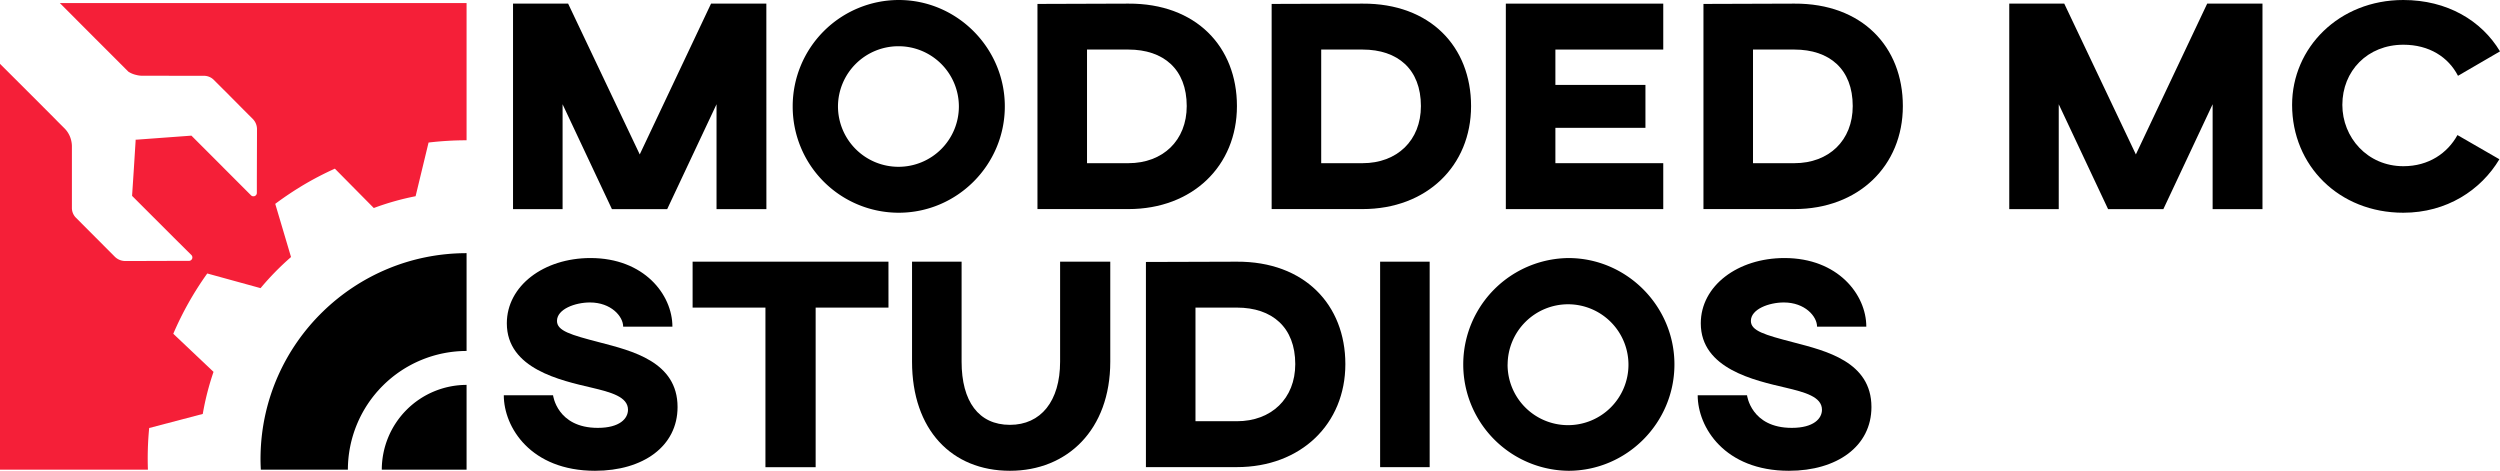 <svg id="Layer_1" data-name="Layer 1" xmlns="http://www.w3.org/2000/svg" viewBox="0 0 1723.2 324.49"><defs><style>.cls-1{fill:#f51f38;}</style></defs><path d="M-205.34,109.88h-34.37V37.61l-34,72.27h-38.11l-34-72.27v72.27h-34.16V-31.75H-342l49.36,103.94,49.15-103.94h38.12Z" transform="translate(733.6 34.25)"/><path d="M-41,39.07c0,40.41-32.91,73.31-73.11,73.31a73.1,73.1,0,0,1-73.1-73.31,73.25,73.25,0,0,1,73.1-73.32C-73.91-34.25-41-1.13-41,39.07Zm-115,0a41.69,41.69,0,0,0,41.86,41.65A41.59,41.59,0,0,0-72.66,39.07,41.56,41.56,0,0,0-114.11-2.38,41.65,41.65,0,0,0-156,39.07Z" transform="translate(733.6 34.25)"/><path d="M119,38.86c0,41.24-30.61,71-74.77,71H-18.5V-31.54l62.69-.21C90.85-32,119-2,119,38.86ZM15.66,78.23H44.19c23.74,0,40.2-15.63,40.2-39.37,0-25.41-16-38.95-40.2-38.95H15.66Z" transform="translate(733.6 34.25)"/><path d="M280.38,38.86c0,41.24-30.61,71-74.77,71H142.92V-31.54l62.69-.21C252.27-32,280.38-2,280.38,38.86ZM177.08,78.23h28.53c23.75,0,40.2-15.63,40.2-39.37,0-25.41-16-38.95-40.2-38.95H177.08Z" transform="translate(733.6 34.25)"/><path d="M412.85-31.75V-.09H338.5V24.28h62.07V53.86H338.5V78.23h74.35v31.65H304.34V-31.75Z" transform="translate(733.6 34.25)"/><path d="M578,38.86c0,41.24-30.61,71-74.77,71H440.56V-31.54l62.69-.21C549.91-32,578-2,578,38.86ZM474.71,78.23h28.54c23.74,0,40.2-15.63,40.2-39.37,0-25.41-16-38.95-40.2-38.95H474.71Z" transform="translate(733.6 34.25)"/><path d="M825.88,109.88H791.52V37.61l-33.95,72.27H719.45l-34-72.27v72.27H651.34V-31.75h37.91L738.61,72.19,787.77-31.75h38.11Z" transform="translate(733.6 34.25)"/><path d="M989.18,75.52c-12.7,21.24-36.24,36.86-66.23,36.86-44.37,0-76.65-32.49-76.65-74.35,0-39.37,32.28-72.28,76.65-72.28,30.2,0,53.94,14.17,66.65,35.41L960.65,18C954,5.12,940.86-3.42,923-3.42c-24.79,0-42.07,18.12-42.07,41.45,0,22.49,17.28,42.28,42.07,42.28,17.49,0,30.41-9,37.28-21.46Z" transform="translate(733.6 34.25)"/><path d="M-270.12,190.9h-33.94c0-7.08-8.34-16.67-22.92-16.67-10.2,0-22.7,4.59-22.7,12.71,0,6.87,9.37,9.58,29.37,14.79,22.29,5.83,53.74,13.33,53.74,44.57,0,27.08-23.75,43.95-56.87,43.95-44.36,0-62.9-30-62.9-52.07h33.95s2.71,22.49,30.83,22.49c15.2,0,20.83-6.46,20.83-12.5,0-8.95-11.87-12.08-25-15.2-21.24-5-58.52-12.91-58.52-44.36,0-25.83,25.41-45,57.69-45C-289.69,143.62-270.12,168.82-270.12,190.9Z" transform="translate(733.6 34.25)"/><path d="M-121.19,177.77h-50.2v110H-206v-110h-50.2V146.12h135Z" transform="translate(733.6 34.25)"/><path d="M31.69,215.06c0,46.86-29.58,75.19-69.15,75.19-40.2,0-67.49-28.33-67.49-75.19V146.12h34.16v68.94c0,27.28,11.67,43.53,33.33,43.53,21.24,0,34.57-16.25,34.57-43.53V146.12H31.69Z" transform="translate(733.6 34.25)"/><path d="M193.73,216.72c0,41.24-30.62,71-74.77,71H56.26V146.32l62.7-.2C165.61,145.91,193.73,175.9,193.73,216.72ZM90.42,256.09H119c23.74,0,40.2-15.62,40.2-39.37,0-25.41-16-38.95-40.2-38.95H90.42Z" transform="translate(733.6 34.25)"/><path d="M251.84,287.75H217.69V146.12h34.15Z" transform="translate(733.6 34.25)"/><path d="M420.55,216.93c0,40.41-32.91,73.32-73.1,73.32a73.32,73.32,0,0,1,0-146.63C387.64,143.62,420.55,176.73,420.55,216.93Zm-115,0a41.66,41.66,0,1,0,41.87-41.45A41.7,41.7,0,0,0,305.58,216.93Z" transform="translate(733.6 34.25)"/><path d="M552.81,190.9H518.86c0-7.08-8.33-16.67-22.91-16.67-10.2,0-22.7,4.59-22.7,12.71,0,6.87,9.37,9.58,29.37,14.79,22.28,5.83,53.73,13.33,53.73,44.57,0,27.08-23.74,43.95-56.86,43.95-44.36,0-62.9-30-62.9-52.07h34s2.71,22.49,30.83,22.49c15.2,0,20.83-6.46,20.83-12.5,0-8.95-11.88-12.08-25-15.2-21.24-5-58.53-12.91-58.53-44.36,0-25.83,25.42-45,57.7-45C533.24,143.62,552.81,168.82,552.81,190.9Z" transform="translate(733.6 34.25)"/><path class="cls-1" d="M-412-32.12V62.44A225.21,225.21,0,0,0-438.2,64l-8.94,37a182.51,182.51,0,0,0-28.81,8.13l-26.83-27.13a217.41,217.41,0,0,0-21.24,11,227.06,227.06,0,0,0-19.86,13.26L-533,142.92a189,189,0,0,0-21,21.44l-36.74-10.11a220.09,220.09,0,0,0-23.42,41.56l27.74,26.26a187.76,187.76,0,0,0-7.42,29l-36.93,9.7a216.31,216.31,0,0,0-.87,28.71H-733.6V9.75C-724.3,19-716,27.33-709.46,33.83c9.19,9.25,15,15,15,15.09l5.29,5.28a17.19,17.19,0,0,1,4.72,8.74,16.72,16.72,0,0,1,.41,3.61v42.53a9.54,9.54,0,0,0,2.74,6.7l27,27.08a10.27,10.27,0,0,0,6.76,2.8h5.39l30.43-.1h8.33a2.36,2.36,0,0,0,1.73-4l-12.09-12-28.81-28.8v-.06l1.27-19.35,1.17-18.7,0-.61h.51l17.22-1.27,20.73-1.52,41.1,41.15a2.36,2.36,0,0,0,4-1.73V89.36l.1-31.19V54.56a10,10,0,0,0-2.8-6.71l-6.4-6.4L-579,28c-.1-.1-.2-.15-.25-.21l-7-7A9.54,9.54,0,0,0-593,18h-4.93l-37.6-.05a15.06,15.06,0,0,1-4-.51,16.32,16.32,0,0,1-5.59-2.29L-668.21-7.93l-24.13-24.19Z" transform="translate(733.6 34.25)"/><path d="M-412,231.05a58.51,58.51,0,0,0-58.44,58.45H-412Z" transform="translate(733.6 34.25)"/><path d="M-412,207.66V140.25c-77,0-140.43,61.72-142,139-.08,3.43,0,6.83.19,10.21h60A81.94,81.94,0,0,1-412,207.66Z" transform="translate(733.6 34.25)"/></svg>
